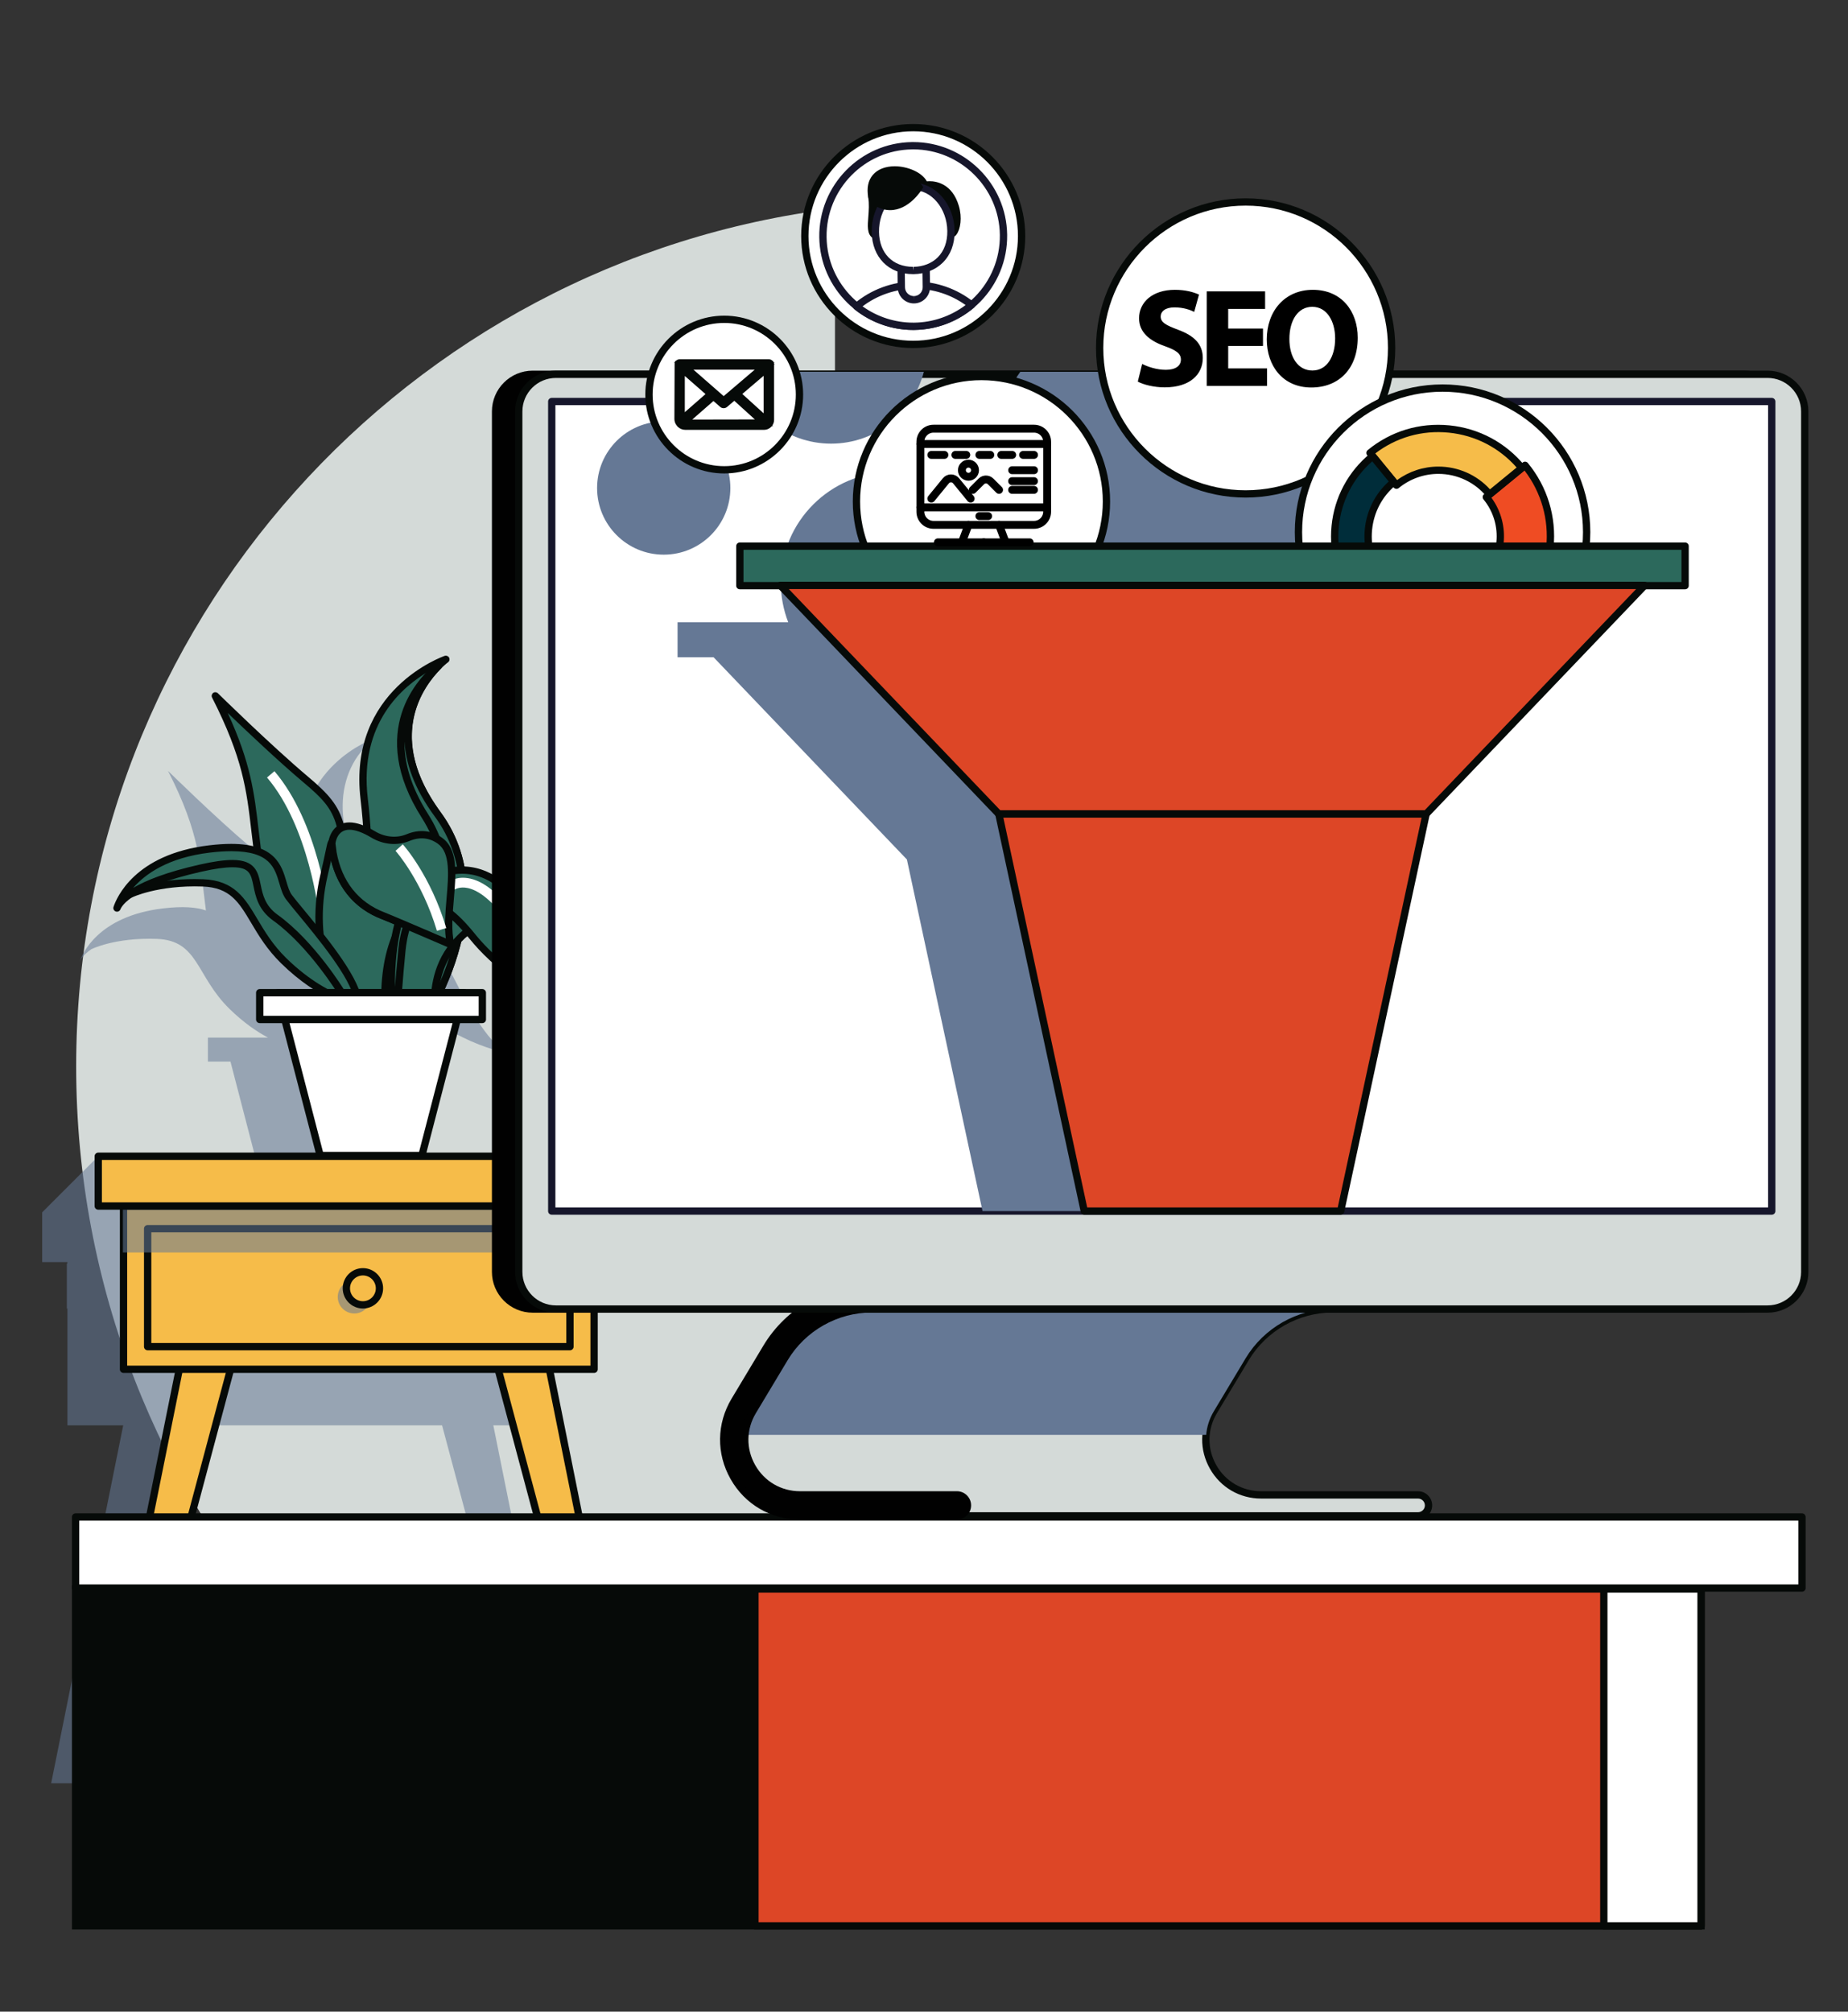 <?xml version="1.0" encoding="utf-8"?>
<!-- Generator: Adobe Illustrator 16.0.0, SVG Export Plug-In . SVG Version: 6.00 Build 0)  -->
<!DOCTYPE svg PUBLIC "-//W3C//DTD SVG 1.1//EN" "http://www.w3.org/Graphics/SVG/1.1/DTD/svg11.dtd">
<svg version="1.1" id="Calque_1" xmlns="http://www.w3.org/2000/svg" xmlns:xlink="http://www.w3.org/1999/xlink" x="0px" y="0px"
	 width="395px" height="430px" viewBox="0 0 395 430" enable-background="new 0 0 395 430" xml:space="preserve">
<rect x="0" y="0" width="395" height="430" fill="#333333" stroke="none"/>
<g>
	<path fill="#D4DAD8" d="M16.28,227.956c0,94.415,70.798,172.237,162.193,183.405V44.552C87.078,55.725,16.28,133.549,16.28,227.956
		z"/>
	<g>
		<polygon opacity="0.55" fill="#657895" enable-background="new    " points="114.995,304.677 114.995,270.188 115.116,270.087 
			114.995,270.087 114.995,269.782 120.399,269.782 120.399,259.146 20.998,247.158 9.012,259.146 9.012,269.782 14.413,269.782 
			14.413,270.087 14.286,270.087 14.286,279.713 14.413,279.713 14.413,304.677 26.334,304.677 10.934,381.184 16.861,381.184 
			37.292,304.677 94.492,304.677 114.923,381.184 120.849,381.184 105.446,304.677 		"/>
		<g opacity="0.55">
			<path fill="#657895" d="M84.405,209.953c0.254,0.294,0.509,0.597,0.77,0.92c9.797,12.117,23.66,14.297,23.66,14.297
				s-4.158-0.63-11.181-14.849c-4.601-9.3-9.822-12.12-14.469-12.083c-0.64-3.652-1.942-7.372-4.572-10.704
				c-6.977-8.844-7.852-22.631,1.573-29.765c0,0-18.157,6.054-15.687,26.825c0.241,2.023,0.424,4.085,0.555,6.161
				c-2.464-1.227-4.037-1.129-5.039-0.562c-0.914-3.971-2.917-6.125-6.699-9.313c-7.222-6.086-17.4-16.095-17.4-16.095
				c6.935,13.621,6.794,19.809,8.096,29.83v0.003c-1.994-0.701-4.898-0.953-9.203-0.437c-14.013,1.674-17.309,9.927-17.772,11.343
				c0.157-0.412,0.708-1.397,2.497-2.637l-0.003,0.006c0,0,5.016-2.528,13.987-2.199c8.964,0.327,8.315,7.884,15.523,14.947
				c3.097,3.034,5.968,4.946,8.24,6.147h-9.353H44.44v5.136h4.823l6.784,26.12h19.538l6.781-26.12h4.82v-5.136H83.7h-4.765
				c1.384-2.931,2.742-6.415,3.632-10.182C83.214,210.922,83.831,210.38,84.405,209.953z"/>
		</g>
		<g>
			<g>
				<path fill="#2C695C" d="M95.304,140.937c0,0-20.213,6.735-17.462,29.863c2.751,23.127-1.21,51.304-1.21,51.304h11.523
					c0,0,20.523-27.458,5.4-48.034C78.433,153.495,95.304,140.937,95.304,140.937z"/>
				<path fill="#060A08" d="M95.771,141.563c0.307-0.231,0.401-0.652,0.222-0.992c-0.18-0.339-0.584-0.493-0.937-0.379
					c-0.209,0.072-20.781,7.212-17.987,30.698c2.705,22.755-1.172,50.823-1.208,51.103c-0.033,0.226,0.033,0.45,0.183,0.623
					c0.147,0.17,0.362,0.269,0.587,0.269h11.523c0.245,0,0.479-0.117,0.626-0.313c0.206-0.281,20.693-28.167,5.401-48.966
					C79.715,153.922,95.108,142.056,95.771,141.563z M87.753,221.325H77.522c0.637-4.989,3.554-29.95,1.094-50.621
					c-1.919-16.14,7.482-24.017,13.066-27.216c-4.165,5.104-9.757,16.079,1.243,31.041
					C106.677,193.235,89.923,218.245,87.753,221.325z"/>
			</g>
			<g>
				<g>
					<path fill="#2C695C" d="M93.702,142.376c-3.678,3.012-14.375,13.964-2.846,32.088c13.7,21.535-8.634,47.565-8.634,47.565
						l-5.531-0.364c-0.036,0.276-0.059,0.438-0.059,0.438h11.523c0,0,20.523-27.458,5.4-48.034
						C81.419,157.554,89.883,146.214,93.702,142.376z"/>
					<path fill="#060A08" d="M94.253,142.927c0.293-0.293,0.307-0.767,0.026-1.077c-0.278-0.307-0.751-0.343-1.071-0.078
						c-3.713,3.042-14.9,14.417-3.012,33.109c12.457,19.58-5.949,43.415-8.321,46.346l-5.133-0.343
						c-0.467-0.01-0.773,0.271-0.826,0.677l-0.055,0.438c-0.033,0.223,0.036,0.45,0.183,0.619c0.147,0.17,0.362,0.27,0.587,0.27
						h11.523c0.245,0,0.479-0.117,0.626-0.313c0.206-0.281,20.693-28.166,5.401-48.966
						C82.505,157.717,90.344,146.856,94.253,142.927z M87.753,221.325h-3.968c4.177-5.453,19.887-28.172,7.731-47.278
						c-3.828-6.018-5.133-11.22-5.048-15.572c0.235,4.607,2,9.992,6.458,16.055C106.677,193.235,89.923,218.245,87.753,221.325z"/>
				</g>
			</g>
			<g>
				<path fill="#2C695C" d="M73.186,196.528c1.08-20.523,0.244-23.088-7.796-29.863c-8.038-6.778-19.364-17.919-19.364-17.919
					c7.717,15.162,7.561,22.054,9.013,33.208c1.125,8.651,14.225,25.924,20.043,33.237
					C73.792,212.228,72.646,206.719,73.186,196.528z"/>
				<path fill="#060A08" d="M73.962,196.57c1.086-20.572,0.332-23.421-8.067-30.502c-7.923-6.68-19.208-17.769-19.322-17.879
					c-0.271-0.265-0.698-0.297-1.008-0.072c-0.31,0.229-0.411,0.643-0.235,0.986c6.582,12.929,7.385,19.809,8.396,28.508
					c0.167,1.423,0.336,2.892,0.539,4.445c1.155,8.882,14.515,26.471,20.207,33.622c0.153,0.192,0.378,0.297,0.61,0.297
					c0.137,0,0.277-0.039,0.401-0.113c0.336-0.199,0.47-0.62,0.313-0.979C74.661,212.26,73.417,206.96,73.962,196.57z
					 M55.815,181.853c-0.203-1.547-0.372-3.005-0.539-4.422c-0.92-7.914-1.671-14.345-6.605-25.03
					c3.962,3.812,10.851,10.335,16.219,14.858c7.692,6.487,8.606,8.534,7.516,29.229c-0.323,6.106-0.082,11.105,0.715,14.933
					C66.819,203.241,56.774,189.228,55.815,181.853z"/>
			</g>
			<g>
				<path fill="#FFFFFF" d="M57.074,166.195c9,10.554,11.072,29.102,11.092,29.292l2.069-0.222
					c-0.085-0.783-2.154-19.371-11.575-30.42L57.074,166.195z"/>
			</g>
			
				<linearGradient id="SVGID_1_" gradientUnits="userSpaceOnUse" x1="354.742" y1="-188.851" x2="357.502" y2="-188.851" gradientTransform="matrix(1 0 0 -1 -279.66 28.04)">
				<stop  offset="8.000000e-008" style="stop-color:#0D9CAF"/>
				<stop  offset="1" style="stop-color:#60C8D2"/>
			</linearGradient>
			<path fill="url(#SVGID_1_)" d="M77.842,218.591c0,0-1.077-1.286-2.76-3.4C76.39,218.199,77.842,218.591,77.842,218.591z"/>
			<g>
				<path fill="#2C695C" d="M69.276,186.982c-4.011,17.051,4.517,28.508,4.517,28.508h8.413c-0.026-5.877,0.398-11.512,3.185-17.21
					c0.15-0.303,0.326-0.581,0.516-0.849c-1.188-0.551-2.506-1.11-3.975-1.67C66.394,189.841,73.29,169.932,69.276,186.982z"/>
				<path fill="#060A08" d="M86.232,196.72c-1.234-0.571-2.588-1.139-4.024-1.688c-8.918-3.397-10.071-11.502-10.449-14.162
					c-0.108-0.761-0.203-1.419-0.937-1.419c-0.705,0-0.777,0.342-1.178,2.251c-0.225,1.07-0.571,2.728-1.129,5.1
					c-4.05,17.208,4.294,28.675,4.653,29.151c0.147,0.199,0.378,0.313,0.624,0.313h8.413c0.209,0,0.408-0.078,0.555-0.229
					c0.147-0.146,0.229-0.346,0.229-0.555c-0.032-6.253,0.483-11.51,3.107-16.865c0.127-0.262,0.28-0.503,0.443-0.738
					c0.138-0.189,0.18-0.427,0.121-0.653C86.598,197.008,86.441,196.818,86.232,196.72z M84.692,197.935
					c-2.643,5.397-3.25,10.645-3.267,16.773h-7.222c-1.28-1.936-7.682-12.603-4.167-27.549c0.3-1.276,0.539-2.347,0.731-3.231
					c1.569,6.188,5.224,10.407,10.883,12.564c1.097,0.418,2.141,0.848,3.12,1.283C84.744,197.83,84.718,197.882,84.692,197.935z"/>
			</g>
			<g>
				<path fill="#2C695C" d="M91.088,191.271c-8.544,4.288-6.073,22.667-6.073,22.667l8.024,2.858c0,0-1.442-8.374,4.014-14.907
					c5.45-6.533,9.052-4.03,9.052-4.03S99.625,186.982,91.088,191.271z"/>
				<path fill="#060A08" d="M95.118,189.489c-1.479,0-2.95,0.365-4.382,1.083c-8.935,4.487-6.599,22.696-6.495,23.47
					c0.04,0.287,0.239,0.532,0.513,0.63l8.024,2.857c0.085,0.029,0.174,0.047,0.262,0.047c0.182,0,0.359-0.063,0.502-0.184
					c0.212-0.18,0.313-0.457,0.268-0.728c-0.013-0.085-1.306-8.109,3.844-14.278c4.853-5.815,7.979-3.906,8.005-3.886
					c0.3,0.209,0.708,0.18,0.979-0.072c0.268-0.248,0.326-0.653,0.137-0.969C106.582,197.135,101.948,189.489,95.118,189.489z
					 M104.213,196.609c-1.72,0-4.464,0.829-7.76,4.777c-4.396,5.268-4.51,11.582-4.324,14.255l-6.393-2.278
					c-0.3-2.846-1.514-17.772,5.698-21.395c1.213-0.61,2.454-0.92,3.684-0.92c4.115,0,7.463,3.433,9.141,5.561H104.213z"/>
			</g>
			<g>
				<path fill="#2C695C" d="M50.14,182.59c-14.336,0-22.354,8.576-22.354,8.576s5.58-2.813,15.563-2.448
					c9.986,0.366,9.262,8.779,17.286,16.643c8.024,7.857,14.711,8.984,14.711,8.984s-10.629-15.256-18.415-25.627
					C55.561,186.891,56.895,182.59,50.14,182.59z"/>
				<path fill="#060A08" d="M57.554,188.249c-0.274-0.362-0.431-0.959-0.594-1.586c-0.532-2.049-1.266-4.85-6.82-4.85
					c-14.509,0-22.588,8.459-22.924,8.818c-0.258,0.281-0.284,0.698-0.056,1.002c0.225,0.304,0.633,0.401,0.972,0.231
					c0.056-0.026,5.548-2.699,15.188-2.366c5.874,0.212,7.75,3.377,10.352,7.753c1.583,2.666,3.38,5.688,6.416,8.664
					c8.109,7.943,14.848,9.15,15.129,9.196c0.045,0.01,0.088,0.013,0.13,0.013c0.265,0,0.516-0.133,0.659-0.361
					c0.17-0.265,0.16-0.607-0.02-0.865C75.88,213.748,65.262,198.515,57.554,188.249z M61.18,204.8
					c-2.891-2.833-4.631-5.763-6.167-8.347c-2.637-4.438-4.912-8.269-11.634-8.514c-0.617-0.023-1.221-0.036-1.801-0.036
					c-4.25,0-7.604,0.555-9.977,1.149c3.535-2.438,9.862-5.678,18.539-5.678c4.35,0,4.817,1.789,5.31,3.681
					c0.195,0.75,0.398,1.521,0.858,2.134c6.109,8.139,14.062,19.417,17.119,23.777C70.904,212.042,66.309,209.825,61.18,204.8z"/>
			</g>
			<path fill="#FAF9FC" d="M25.006,194.097c-0.059,0.153-0.072,0.238-0.072,0.238S24.957,194.247,25.006,194.097z"/>
			<g>
				<path fill="#2C695C" d="M61.767,191.779c-2.675-3.57,0.102-12.355-16.979-10.312c-15.596,1.867-19.263,11.05-19.782,12.629
					c0.395-1.018,2.891-5.169,17.935-8.544c17.282-3.879,8.126,5.003,15.944,10.619c7.819,5.613,14.196,16.131,14.196,16.131
					s4.425,7.353,3.394,1.224C75.45,207.404,64.439,195.356,61.767,191.779z"/>
				<path fill="#060A08" d="M64.955,194.485c-1.103-1.335-2.013-2.435-2.565-3.172c-0.535-0.718-0.848-1.772-1.175-2.888
					c-0.999-3.394-2.366-8.041-11.79-8.041c-1.419,0-3.009,0.104-4.729,0.31c-15.957,1.909-19.821,11.298-20.431,13.161
					c-0.134,0.401,0.082,0.835,0.479,0.979c0.395,0.14,0.838-0.059,0.992-0.457c0.294-0.76,2.516-4.729,17.374-8.063
					c2.793-0.626,4.944-0.93,6.569-0.93c3.678,0,3.971,1.436,4.507,4.047c0.463,2.261,1.041,5.077,4.242,7.375
					c7.597,5.456,13.925,15.797,13.987,15.899c1.612,2.683,2.895,4.04,3.805,4.04l0,0c0.326,0,0.617-0.138,0.829-0.386
					c0.411-0.482,0.47-1.345,0.195-2.959C76.396,208.341,69.233,199.67,64.955,194.485z M73.75,211.897
					c-0.265-0.434-6.553-10.716-14.407-16.358c-2.709-1.945-3.195-4.324-3.626-6.422c-0.535-2.604-1.086-5.296-6.037-5.296
					c-1.743,0-4.004,0.316-6.912,0.969c-7.172,1.612-11.588,3.4-14.303,5c2.601-2.996,7.477-6.475,16.417-7.545
					c1.658-0.195,3.182-0.3,4.543-0.3c8.256,0,9.291,3.518,10.292,6.918c0.369,1.256,0.715,2.44,1.426,3.387
					c0.558,0.751,1.485,1.87,2.607,3.231c4.18,5.062,11.177,13.533,11.954,18.176c0.085,0.51,0.124,0.875,0.137,1.143
					C75.287,214.211,74.455,213.069,73.75,211.897z"/>
			</g>
			<g>
				<path fill="#2C695C" d="M114.747,199.438c-7.815-15.824-17.272-14.796-23.561-11.333c-8.918,4.915-7.453,25.421-7.453,25.421
					l1.283,0.411c0,0,0.206-3.981,0.891-10.821c0.679-6.843,4.047-16.555,14.953-3.064c10.906,13.487,26.338,15.916,26.338,15.916
					S122.566,215.263,114.747,199.438z"/>
				<path fill="#060A08" d="M127.336,215.197c-0.042-0.007-4.493-1.136-11.888-16.105c-4.553-9.218-10.178-13.892-16.711-13.892
					c-2.585,0-5.254,0.75-7.927,2.219c-9.252,5.097-7.917,25.304-7.854,26.165c0.019,0.316,0.235,0.588,0.538,0.686l1.283,0.411
					c0.235,0.071,0.486,0.035,0.682-0.104c0.199-0.138,0.323-0.359,0.336-0.601c0.003-0.039,0.212-4.046,0.888-10.786
					c0.212-2.14,1.201-9.124,4.993-9.124c1.524,0,4.249,1.123,8.576,6.475c10.952,13.546,26.178,16.091,26.825,16.195
					c0.039,0.008,0.079,0.011,0.121,0.011c0.365,0,0.682-0.265,0.754-0.64C128.028,215.693,127.751,215.289,127.336,215.197z
					 M101.465,199.559c-3.838-4.745-7.039-7.055-9.79-7.055c-4.964,0-6.233,7.369-6.546,10.534
					c-0.339,3.371-0.561,6.063-0.698,7.924c-0.052-5.529,0.551-18.549,7.134-22.171c2.44-1.345,4.856-2.026,7.173-2.026
					c5.894,0,11.043,4.382,15.311,13.02c3.917,7.92,7.062,12.143,9.288,14.395C118.102,212.534,108.716,208.526,101.465,199.559z"/>
			</g>
			<g>
				<path fill="#FFFFFF" d="M114.146,202.477c-1.27-2.467-2.708-5.268-5.652-8.834c-3.084-3.736-6.103-5.753-8.971-5.991
					c-2.398-0.202-3.743,0.914-3.89,1.041l1.361,1.573c0.009-0.006,0.839-0.666,2.353-0.538c1.576,0.133,4.161,1.148,7.542,5.241
					c2.803,3.394,4.184,6.086,5.404,8.462c1.802,3.505,3.354,6.536,8.603,9.875l1.119-1.756
					C117.244,208.514,115.944,205.981,114.146,202.477z"/>
			</g>
			<g>
				<path fill="#2C695C" d="M94.071,179.738c-2.455-1.789-4.948-1.481-6.873-0.685c-2.434,1.005-5.175,0.672-7.42-0.675
					c-8.224-4.938-8.85,1.85-8.85,1.85l0.222,1.837c0.009,0.013,0.009,0.036,0.009,0.062c0.594,3.407,2.519,10.489,10.766,13.635
					c1.468,0.564,14.407,6.128,14.407,6.128C94.58,194.844,99.109,183.412,94.071,179.738z"/>
				<path fill="#060A08" d="M94.53,179.104c-2.254-1.638-4.904-1.902-7.632-0.776c-2.102,0.875-4.634,0.633-6.719-0.62
					c-2.111-1.266-3.958-1.913-5.492-1.913c-3.27,0-4.399,2.852-4.536,4.527l0.222,1.837c0.006,0.032,0.009,0.068,0.02,0.101
					c1.214,6.961,5.104,11.882,11.251,14.231c1.439,0.551,14.251,6.057,14.378,6.116c0.098,0.042,0.206,0.062,0.31,0.062
					c0.179,0,0.362-0.062,0.506-0.186c0.225-0.189,0.323-0.497,0.251-0.783c-0.669-2.683-0.372-6.148-0.082-9.497
					C97.474,186.737,97.915,181.575,94.53,179.104z M95.448,192.07c-0.248,2.911-0.506,5.903-0.153,8.524
					c-3.365-1.446-11.892-5.101-13.089-5.558c-5.61-2.144-9.164-6.654-10.266-12.91c0-0.059-0.006-0.124-0.02-0.186l-0.215-1.641
					c0.009-0.121,0.3-2.94,2.982-2.94c1.243,0,2.823,0.568,4.689,1.687c2.509,1.508,5.557,1.785,8.119,0.724
					c2.213-0.92,4.298-0.724,6.119,0.598C96.287,182.316,95.878,187.054,95.448,192.07z"/>
			</g>
			<g>
				<polygon fill="#FFFFFF" points="68.431,246.995 90.181,246.995 99.213,212.201 59.395,212.201 				"/>
				<path fill="#060A08" d="M99.213,211.418H59.395c-0.241,0-0.47,0.111-0.617,0.304c-0.147,0.193-0.199,0.44-0.141,0.676
					l9.04,34.793c0.088,0.347,0.398,0.586,0.754,0.586h21.75c0.355,0,0.665-0.239,0.756-0.586l9.033-34.793
					c0.062-0.235,0.01-0.483-0.137-0.676C99.683,211.529,99.458,211.418,99.213,211.418z M89.577,246.219H69.034l-8.631-33.237
					h37.805L89.577,246.219z"/>
			</g>
			<g>
				<rect x="55.511" y="212.201" fill="#FFFFFF" width="47.585" height="5.718"/>
				<path fill="#060A08" d="M103.097,211.418H55.511c-0.431,0-0.78,0.353-0.78,0.783v5.718c0,0.431,0.35,0.779,0.78,0.779h47.585
					c0.431,0,0.783-0.349,0.783-0.779v-5.718C103.88,211.771,103.527,211.418,103.097,211.418z M102.317,217.137H56.294v-4.155
					h46.022L102.317,217.137L102.317,217.137z"/>
			</g>
			<g>
				<path fill="#FFFFFF" d="M84.545,181.872c0.055,0.059,5.646,6.344,8.843,17.1l1.998-0.594
					c-3.332-11.207-9.056-17.635-9.297-17.903L84.545,181.872z"/>
			</g>
		</g>
		<g>
			<polygon fill="#F6BC49" points="20.577,380.837 25.737,380.837 49.478,291.943 38.47,291.943 			"/>
			<path fill="#060A08" d="M49.478,291.164H38.47c-0.372,0-0.691,0.261-0.763,0.623l-17.893,88.896
				c-0.049,0.23,0.01,0.465,0.16,0.648s0.373,0.286,0.604,0.286h5.16c0.352,0,0.662-0.241,0.753-0.58l23.741-88.894
				c0.062-0.234,0.013-0.485-0.134-0.679C49.951,291.277,49.719,291.164,49.478,291.164z M25.136,380.057H21.53l17.58-87.332h9.353
				L25.136,380.057z"/>
		</g>
		<g>
			<polygon fill="#F6BC49" points="106.279,291.943 130.019,380.837 135.175,380.837 117.282,291.943 			"/>
			<path fill="#060A08" d="M117.282,291.164h-11.003c-0.245,0-0.474,0.113-0.62,0.304c-0.147,0.192-0.199,0.443-0.134,0.679
				l23.737,88.894c0.091,0.339,0.401,0.58,0.757,0.58h5.156c0.236,0,0.458-0.104,0.607-0.286c0.147-0.184,0.206-0.418,0.16-0.648
				l-17.893-88.896C117.974,291.425,117.654,291.164,117.282,291.164z M130.617,380.057l-23.323-87.332h9.352l17.576,87.332H130.617
				z"/>
		</g>
		<g>
			<rect x="26.402" y="257.797" fill="#F6BC49" width="100.582" height="34.896"/>
			<path fill="#060A08" d="M126.984,257.018H26.402c-0.431,0-0.783,0.349-0.783,0.779v34.896c0,0.432,0.353,0.781,0.783,0.781
				h100.582c0.431,0,0.78-0.351,0.78-0.781v-34.896C127.765,257.365,127.415,257.018,126.984,257.018z M126.201,291.911H27.182
				v-33.332h99.019V291.911z"/>
		</g>
		<g>
			<rect x="31.558" y="262.636" fill="#F6BC49" width="90.267" height="25.22"/>
			<path fill="#060A08" d="M121.825,261.855H31.558c-0.43,0-0.78,0.351-0.78,0.779v25.221c0,0.431,0.35,0.778,0.78,0.778h90.267
				c0.431,0,0.781-0.349,0.781-0.778v-25.221C122.605,262.206,122.256,261.855,121.825,261.855z M121.045,287.075H32.341v-23.659
				h88.704V287.075z"/>
		</g>
		<polygon opacity="0.55" fill="#657895" enable-background="new    " points="26.272,267.73 115.814,267.73 127.105,258.098 
			26.272,258.098 		"/>
		<g>
			<rect x="20.998" y="247.158" fill="#F6BC49" width="111.387" height="10.639"/>
			<path fill="#060A08" d="M132.385,246.378H20.998c-0.431,0-0.779,0.351-0.779,0.78v10.639c0,0.432,0.349,0.782,0.779,0.782
				h111.387c0.431,0,0.78-0.353,0.78-0.782v-10.639C133.165,246.729,132.816,246.378,132.385,246.378z M131.605,257.018H21.778
				v-9.076h109.827V257.018L131.605,257.018z"/>
		</g>
		<circle opacity="0.55" fill="#657895" enable-background="new    " cx="75.728" cy="277.228" r="3.536"/>
		<g>
			<path fill="#F6BC49" d="M77.571,271.848c-1.952,0-3.538,1.588-3.538,3.538c0,1.951,1.586,3.538,3.538,3.538
				c1.952,0,3.538-1.587,3.538-3.538C81.109,273.436,79.523,271.848,77.571,271.848z"/>
			<path fill="#060A08" d="M77.571,271.068c-2.382,0-4.317,1.936-4.317,4.316s1.935,4.317,4.317,4.317
				c2.382,0,4.317-1.937,4.317-4.317S79.953,271.068,77.571,271.068z M77.571,278.141c-1.521,0-2.758-1.233-2.758-2.754
				c0-1.521,1.237-2.755,2.758-2.755s2.757,1.233,2.757,2.755C80.328,276.907,79.092,278.141,77.571,278.141z"/>
		</g>
	</g>
	<g>
		<g>
			<g>
				<rect x="16.159" y="324.264" fill="#FFFFFF" width="369.003" height="15.197"/>
				<path fill="#060A08" d="M385.162,323.482H16.159c-0.431,0-0.78,0.351-0.78,0.781v15.196c0,0.431,0.349,0.78,0.78,0.78h369.003
					c0.431,0,0.779-0.35,0.779-0.78v-15.196C385.941,323.833,385.593,323.482,385.162,323.482z M384.382,338.682H16.938v-13.634
					h367.443L384.382,338.682L384.382,338.682z"/>
			</g>
			<g>
				<rect x="16.159" y="339.645" fill="#060A08" width="347.436" height="72.015"/>
				<path fill="#060A08" d="M15.379,412.438h348.996v-73.574H15.379V412.438z M16.938,340.423H362.81v70.456H16.938V340.423z"/>
			</g>
			<g>
				<rect x="161.37" y="339.645" fill="#DD4626" width="202.225" height="72.015"/>
				<path fill="#060A08" d="M363.595,338.863H161.37c-0.435,0-0.78,0.35-0.78,0.781v72.014c0,0.431,0.346,0.779,0.78,0.779h202.225
					c0.432,0,0.78-0.35,0.78-0.779v-72.014C364.375,339.213,364.025,338.863,363.595,338.863z M362.811,410.879H162.15v-70.456
					h200.66L362.811,410.879L362.811,410.879z"/>
			</g>
			<g>
				<rect x="342.808" y="339.645" fill="#FFFFFF" width="20.787" height="72.015"/>
				<path fill="#060A08" d="M363.595,338.863h-20.787c-0.431,0-0.783,0.35-0.783,0.781v72.014c0,0.431,0.354,0.779,0.783,0.779
					h20.787c0.432,0,0.78-0.35,0.78-0.779v-72.014C364.375,339.213,364.025,338.863,363.595,338.863z M362.811,410.879h-19.224
					v-70.456h19.224V410.879z"/>
			</g>
		</g>
	</g>
	<g>
		<g>
			<g>
				<path fill="#D4DAD8" d="M303.099,319.538h-33.547c-4.304,0-8.139-2.233-10.26-5.981c-2.121-3.746-2.065-8.188,0.149-11.875
					l6.809-11.35c3.909-6.514,11.053-10.561,18.646-10.561h4.924c1.24,0,2.244-1.006,2.244-2.242c0-1.239-1.004-2.245-2.244-2.245
					H187.532c-9.159,0-17.778,4.879-22.491,12.737l-6.811,11.35c-3.058,5.097-3.136,11.227-0.206,16.396
					c2.923,5.174,8.224,8.26,14.163,8.26h130.911c1.24,0,2.243-1.004,2.243-2.244C305.342,320.544,304.339,319.538,303.099,319.538z
					"/>
				<path fill="#060A08" d="M303.099,318.759h-33.547c-4.02,0-7.601-2.089-9.581-5.587c-1.978-3.495-1.929-7.643,0.137-11.092
					l6.814-11.352c3.766-6.278,10.651-10.174,17.975-10.174h4.924c1.669,0,3.025-1.357,3.025-3.025s-1.356-3.024-3.025-3.024
					H187.532c-9.431,0-18.307,5.024-23.16,13.112l-6.811,11.349c-3.204,5.347-3.289,11.771-0.215,17.187
					c3.064,5.423,8.612,8.656,14.842,8.656h130.911c1.664,0,3.021-1.356,3.021-3.024S304.763,318.759,303.099,318.759z
					 M303.099,323.246H172.188c-5.658,0-10.698-2.938-13.483-7.862c-2.791-4.921-2.716-10.759,0.194-15.614l6.812-11.35
					c4.572-7.62,12.932-12.355,21.821-12.355H289.82c0.807,0,1.465,0.66,1.465,1.465c0,0.808-0.658,1.466-1.465,1.466h-4.924
					c-7.869,0-15.267,4.19-19.313,10.933l-6.813,11.352c-2.359,3.938-2.418,8.673-0.156,12.664c2.262,3.99,6.351,6.381,10.938,6.381
					h33.547c0.807,0,1.463,0.652,1.463,1.461C304.563,322.59,303.904,323.246,303.099,323.246z"/>
			</g>
		</g>
		<g>
			<path fill="#657895" d="M289.82,275.284H187.532c-9.159,0-17.778,4.879-22.494,12.737l-6.807,11.35
				c-1.38,2.297-2.118,4.811-2.284,7.342h101.864c0.157-1.736,0.684-3.451,1.633-5.031l6.808-11.35
				c3.909-6.514,11.054-10.561,18.646-10.561h4.924c1.242,0,2.246-1.006,2.246-2.246C292.064,276.29,291.063,275.284,289.82,275.284
				z"/>
		</g>
		<g>
			<g>
				<path fill="#010101" d="M204.547,319.538H171c-4.304,0-8.14-2.233-10.26-5.981c-2.122-3.746-2.066-8.188,0.15-11.875
					l6.807-11.35c3.91-6.514,11.053-10.561,18.647-10.561h4.924c1.241,0,2.245-1.006,2.245-2.242c0-1.239-1.004-2.245-2.245-2.245
					h-4.924c-9.163,0-17.778,4.879-22.494,12.737l-6.811,11.35c-3.054,5.097-3.132,11.227-0.202,16.396
					c2.923,5.174,8.22,8.26,14.163,8.26h33.546c1.24,0,2.242-1.004,2.242-2.244C206.789,320.544,205.787,319.538,204.547,319.538z"
					/>
				<path fill="#010101" d="M204.547,318.759H171c-4.021,0-7.6-2.089-9.581-5.587c-1.981-3.495-1.929-7.643,0.139-11.092
					l6.812-11.352c3.766-6.278,10.651-10.174,17.974-10.174h4.924c1.668,0,3.025-1.357,3.025-3.025s-1.357-3.024-3.025-3.024h-4.924
					c-9.435,0-18.307,5.024-23.164,13.112l-6.807,11.349c-3.205,5.347-3.287,11.769-0.215,17.187
					c3.064,5.423,8.615,8.656,14.842,8.656h33.546c1.665,0,3.022-1.356,3.022-3.024S206.212,318.759,204.547,318.759z
					 M204.547,323.246H171c-5.66,0-10.701-2.938-13.484-7.862c-2.79-4.924-2.719-10.759,0.192-15.614l6.811-11.35
					c4.574-7.62,12.936-12.355,21.825-12.355h4.924c0.806,0,1.466,0.66,1.466,1.465c0,0.808-0.66,1.466-1.466,1.466h-4.924
					c-7.864,0-15.266,4.19-19.313,10.933l-6.81,11.352c-2.363,3.936-2.421,8.671-0.159,12.664c2.261,3.99,6.35,6.381,10.938,6.381
					h33.546c0.808,0,1.462,0.652,1.462,1.461C206.009,322.59,205.354,323.246,204.547,323.246z"/>
			</g>
		</g>
		<g>
			<path fill="#010101" d="M372.862,80.008H113.866c-4.386,0-7.94,3.554-7.94,7.939v183.927c0,4.388,3.554,7.942,7.94,7.942h258.996
				c4.386,0,7.941-3.557,7.941-7.942V87.947C380.805,83.562,377.248,80.008,372.862,80.008z"/>
			<path fill="#010101" d="M372.862,79.228H113.866c-4.811,0-8.72,3.91-8.72,8.72v183.927c0,4.811,3.909,8.721,8.72,8.721h258.996
				c4.81,0,8.723-3.91,8.723-8.721V87.947C381.585,83.137,377.672,79.228,372.862,79.228z M380.022,271.874
				c0,3.948-3.212,7.16-7.16,7.16H113.866c-3.949,0-7.16-3.212-7.16-7.16V87.947c0-3.948,3.211-7.16,7.16-7.16h258.996
				c3.948,0,7.16,3.211,7.16,7.16V271.874z"/>
		</g>
		<g>
			<path fill="#D4DAD8" d="M377.816,80.008H118.819c-4.389,0-7.943,3.554-7.943,7.939v183.927c0,4.388,3.554,7.942,7.943,7.942
				h258.998c4.385,0,7.938-3.557,7.938-7.942V87.947C385.756,83.562,382.201,80.008,377.816,80.008z"/>
			<path fill="#060A08" d="M377.816,79.228H118.819c-4.81,0-8.723,3.91-8.723,8.72v183.927c0,4.811,3.913,8.721,8.723,8.721h258.998
				c4.81,0,8.72-3.91,8.72-8.721V87.947C386.536,83.137,382.626,79.228,377.816,79.228z M384.976,271.874
				c0,3.948-3.211,7.16-7.158,7.16H118.819c-3.949,0-7.16-3.212-7.16-7.16V87.947c0-3.948,3.211-7.16,7.16-7.16h258.998
				c3.947,0,7.158,3.211,7.158,7.16L384.976,271.874L384.976,271.874z"/>
		</g>
		<g>
			<rect x="117.932" y="85.826" fill="#FFFFFF" width="260.769" height="173.054"/>
			<path fill="#16162B" d="M378.7,85.05H117.932c-0.43,0-0.78,0.346-0.78,0.776V258.88c0,0.433,0.35,0.777,0.78,0.777H378.7
				c0.431,0,0.78-0.347,0.78-0.777V85.826C379.48,85.396,379.131,85.05,378.7,85.05z M377.92,258.098H118.712V86.609H377.92V258.098
				z"/>
		</g>
		<g>
			<path fill="#657895" d="M177.638,94.83c9.548,0,17.549-6.531,19.834-15.361H157.8C160.09,88.299,168.089,94.83,177.638,94.83z"/>
			<circle fill="#657895" cx="141.868" cy="104.321" r="14.242"/>
			<path fill="#657895" d="M305.1,130.371c0-15.063-12.209-27.275-27.271-27.275c-4.164,0-8.095,0.959-11.621,2.627
				c1.265-3.163,1.974-6.605,1.974-10.221c0-5.984-1.922-11.51-5.154-16.032h-44.942c-3.237,4.522-5.159,10.048-5.159,16.032
				c0,15.263,12.368,27.631,27.631,27.631c4.27,0,8.295-0.999,11.904-2.725c-1.214,3.091-1.902,6.438-1.902,9.963
				c0,0.891,0.049,1.772,0.131,2.643h-38.053c1.004-2.624,1.578-5.462,1.578-8.446c0-13.066-10.593-23.659-23.659-23.659
				c-13.067,0-23.659,10.593-23.659,23.659c0,2.983,0.575,5.822,1.58,8.446h-23.652v7.479h7.702l41.317,43.226l16.169,75.161h48.537
				l16.167-75.161l41.317-43.226h7.701v-7.479h-18.769C305.051,132.143,305.1,131.261,305.1,130.371z"/>
		</g>
		<g>
			<g>
				<path fill="#FFFFFF" d="M266.246,43.174c-17.232,0-31.203,13.97-31.203,31.204c0,17.23,13.971,31.204,31.203,31.204
					c17.23,0,31.201-13.974,31.201-31.204C297.447,57.145,283.477,43.174,266.246,43.174z"/>
				<path fill="#060A08" d="M266.246,42.392c-17.639,0-31.982,14.352-31.982,31.987c0,17.635,14.346,31.98,31.982,31.98
					c17.636,0,31.984-14.346,31.984-31.98C298.23,56.743,283.882,42.392,266.246,42.392z M266.246,104.799
					c-16.777,0-30.423-13.647-30.423-30.42c0-16.777,13.646-30.424,30.423-30.424c16.773,0,30.421,13.647,30.421,30.424
					C296.667,91.152,283.02,104.799,266.246,104.799z"/>
			</g>
			<g>
				<circle fill="#FFFFFF" cx="308.34" cy="113.753" r="30.799"/>
				<path fill="#060A08" d="M308.34,82.171c-17.413,0-31.583,14.169-31.583,31.583c0,17.41,14.17,31.576,31.583,31.576
					s31.579-14.167,31.579-31.576C339.919,96.34,325.753,82.171,308.34,82.171z M308.34,143.77c-16.555,0-30.02-13.464-30.02-30.016
					c0-16.554,13.465-30.022,30.02-30.022c16.552,0,30.017,13.468,30.017,30.022C338.355,130.305,324.892,143.77,308.34,143.77z"/>
			</g>
			<g>
				<circle fill="#FFFFFF" cx="209.781" cy="107.202" r="26.719"/>
				<path fill="#060A08" d="M209.781,79.705c-15.162,0-27.5,12.334-27.5,27.496c0,15.165,12.338,27.503,27.5,27.503
					c15.164,0,27.5-12.338,27.5-27.503C237.281,92.039,224.945,79.705,209.781,79.705z M209.781,133.141
					c-14.303,0-25.939-11.634-25.939-25.94c0-14.3,11.637-25.937,25.939-25.937c14.3,0,25.937,11.637,25.937,25.937
					C235.718,121.507,224.081,133.141,209.781,133.141z"/>
			</g>
			<g>
				<path fill="#FFFFFF" d="M195.194,27.282c-12.795,0-23.166,10.374-23.166,23.17c0,12.792,10.371,23.166,23.166,23.166
					c12.794,0,23.166-10.374,23.166-23.166C218.359,37.656,207.988,27.282,195.194,27.282z"/>
				<path fill="#060A08" d="M195.194,26.505c-13.206,0-23.946,10.743-23.946,23.947c0,13.203,10.74,23.946,23.946,23.946
					c13.203,0,23.947-10.743,23.947-23.946C219.141,37.249,208.396,26.505,195.194,26.505z M195.194,72.838
					c-12.346,0-22.387-10.044-22.387-22.386c0-12.346,10.041-22.387,22.387-22.387c12.342,0,22.387,10.041,22.387,22.387
					C217.581,62.794,207.536,72.838,195.194,72.838z"/>
			</g>
			<g>
				<path fill="#FFFFFF" d="M154.801,68.25c-8.883,0-16.088,7.205-16.088,16.088c0,8.883,7.205,16.082,16.088,16.082
					c8.882,0,16.084-7.199,16.084-16.082C170.885,75.455,163.684,68.25,154.801,68.25z"/>
				<path fill="#060A08" d="M154.801,67.474c-9.301,0-16.869,7.564-16.869,16.864c0,9.301,7.568,16.865,16.869,16.865
					c9.297,0,16.865-7.564,16.865-16.865C171.666,75.038,164.098,67.474,154.801,67.474z M154.801,99.643
					c-8.439,0-15.305-6.866-15.305-15.305s6.866-15.305,15.305-15.305c8.438,0,15.304,6.866,15.304,15.305
					S163.24,99.643,154.801,99.643z"/>
			</g>
			<g>
				<g>
					<g>
						<path fill="#EF4C23" d="M317.692,106.248c4.628,5.646,3.799,14.009-1.852,18.64l6.785,8.276
							c4.946-4.053,8.021-9.793,8.65-16.16c0.631-6.364-1.257-12.593-5.311-17.541L317.692,106.248z"/>
						<path fill="#060A08" d="M326.044,98.687c-0.209-0.023-0.411,0.042-0.571,0.173l-8.274,6.784
							c-0.333,0.274-0.383,0.767-0.111,1.1c4.359,5.313,3.576,13.181-1.736,17.538c-0.333,0.274-0.381,0.767-0.11,1.1l6.784,8.279
							c0.152,0.186,0.379,0.284,0.604,0.284c0.176,0,0.349-0.055,0.496-0.176c5.11-4.187,8.278-10.113,8.932-16.686
							c0.652-6.572-1.296-13.004-5.485-18.111C326.438,98.808,326.249,98.707,326.044,98.687z M330.501,116.926
							c-0.584,5.9-3.338,11.245-7.773,15.128l-5.799-7.075c5.251-4.813,6.05-12.857,1.846-18.607l7.077-5.802
							C329.438,105.252,331.085,111.032,330.501,116.926z"/>
					</g>
				</g>
				<g>
					<g>
						<path fill="#D4DAD8" d="M295.136,124.734l-4.137,3.391c3.603,4.396,8.696,7.127,14.352,7.685
							c5.652,0.558,11.188-1.113,15.579-4.716l-3.387-4.138C310.752,132.518,300.701,131.526,295.136,124.734z"/>
						<path fill="#060A08" d="M318.143,126.461c-0.13-0.16-0.319-0.261-0.524-0.28c-0.198-0.02-0.411,0.039-0.57,0.169
							c-2.696,2.209-6.1,3.426-9.585,3.426c-4.564,0-8.84-2.017-11.722-5.535c-0.273-0.333-0.767-0.381-1.101-0.111l-4.138,3.394
							c-0.161,0.131-0.261,0.32-0.28,0.526s0.039,0.411,0.17,0.571c3.735,4.556,9.021,7.385,14.882,7.966
							c0.738,0.075,1.48,0.107,2.212,0.107c5.129,0,9.952-1.726,13.939-4.996c0.333-0.274,0.382-0.768,0.11-1.1L318.143,126.461z
							 M305.427,135.034c-5.187-0.513-9.886-2.921-13.317-6.808l2.934-2.405c3.162,3.515,7.646,5.515,12.42,5.515
							c3.587,0,7.092-1.166,9.959-3.296l2.402,2.933C315.695,134.11,310.65,135.546,305.427,135.034z"/>
					</g>
				</g>
				<g>
					<g>
						<path fill="#F6BC49" d="M309.724,91.7c-6.128-0.607-12.126,1.211-16.891,5.113l5.652,6.896
							c6.028-4.94,14.952-4.053,19.896,1.974l6.896-5.655C321.374,95.267,315.849,92.31,309.724,91.7z"/>
						<path fill="#060A08" d="M309.799,90.924c-6.39-0.627-12.527,1.243-17.459,5.286c-0.158,0.13-0.265,0.32-0.283,0.529
							c-0.021,0.203,0.039,0.411,0.172,0.568l5.656,6.898c0.131,0.16,0.319,0.261,0.524,0.281c0.213,0.026,0.411-0.039,0.572-0.169
							c2.375-1.949,5.378-3.022,8.451-3.022c4.03,0,7.799,1.782,10.345,4.882c0.153,0.189,0.378,0.287,0.604,0.287
							c0.174,0,0.351-0.059,0.493-0.176l6.899-5.652c0.33-0.274,0.381-0.767,0.108-1.1
							C321.847,94.611,316.136,91.553,309.799,90.924z M318.476,104.597c-2.825-3.1-6.807-4.862-11.042-4.862
							c-3.172,0-6.278,1.021-8.823,2.895l-4.667-5.694c4.497-3.446,10.005-5.02,15.703-4.458c5.66,0.565,10.787,3.199,14.523,7.454
							L318.476,104.597z"/>
					</g>
				</g>
				<g>
					<g>
						<path fill="#002D3A" d="M285.393,112.458c-0.584,5.891,1.162,11.657,4.914,16.235l5.52-4.523
							c-5.25-6.409-4.314-15.896,2.095-21.149l-4.522-5.518C288.818,101.255,285.979,106.568,285.393,112.458z"/>
						<path fill="#060A08" d="M294.001,97.01c-0.274-0.336-0.765-0.382-1.097-0.108c-4.737,3.884-7.682,9.379-8.289,15.478
							c-0.604,6.1,1.203,12.068,5.091,16.81c0.131,0.157,0.319,0.261,0.524,0.281c0.027,0.003,0.051,0.003,0.076,0.003
							c0.18,0,0.358-0.062,0.496-0.176l5.514-4.523c0.338-0.274,0.387-0.767,0.111-1.1c-2.408-2.937-3.527-6.644-3.15-10.436
							c0.375-3.792,2.199-7.206,5.14-9.614c0.159-0.131,0.261-0.32,0.279-0.525c0.022-0.206-0.039-0.415-0.172-0.571L294.001,97.01z
							 M291.725,113.085c-0.394,3.945,0.678,7.809,3.019,10.964l-4.315,3.534c-3.285-4.314-4.794-9.627-4.258-15.05
							c0.538-5.424,3.063-10.338,7.131-13.922l3.534,4.314C293.923,105.563,292.115,109.139,291.725,113.085z"/>
					</g>
				</g>
			</g>
			<g>
				<g>
					<path fill="#FFFFFF" d="M194.952,31.152c-10.657,0.134-19.191,8.883-19.058,19.541c0.135,10.658,8.883,19.192,19.544,19.058
						c10.66-0.137,19.188-8.882,19.056-19.544C214.359,39.549,205.609,31.016,194.952,31.152z"/>
					<path fill="#16162B" d="M195.201,30.369h-0.258c-11.072,0.141-19.968,9.261-19.828,20.334
						c0.141,10.935,9.144,19.831,20.076,19.831l0.258-0.003c11.068-0.141,19.964-9.261,19.826-20.333
						C215.137,39.265,206.129,30.369,195.201,30.369z M195.429,68.968l-0.238,0.003c-10.081,0-18.389-8.204-18.513-18.287
						c-0.131-10.211,8.073-18.624,18.285-18.751l0.238-0.003c10.08,0,18.385,8.204,18.513,18.288
						C213.841,60.431,205.637,68.84,195.429,68.968z"/>
				</g>
				<g>
					<path fill="#060A08" d="M197.615,39.63c-1.097-3.902-12.701-5.717-11.271,2.415c0.59,3.355-0.803,7.078,0.542,8.125
						l16.504-0.209c0.666-0.006,1.736-2.607,0.807-5.733C202.461,38.368,197.615,39.63,197.615,39.63z"/>
					<path fill="#060A08" d="M198.712,38.736c-0.228,0-0.435,0.01-0.61,0.026c-1.073-2.007-4.229-3.221-6.853-3.221
						c-2.02,0-3.691,0.663-4.703,1.867c-0.992,1.185-1.317,2.79-0.969,4.771c0.239,1.368,0.124,2.843,0.024,4.147
						c-0.154,1.938-0.285,3.609,0.809,4.461l0.216,0.166l16.776-0.208c0.273-0.007,0.682-0.118,1.061-0.64
						c0.816-1.103,1.24-3.551,0.482-6.099C203.535,39.246,200.118,38.736,198.712,38.736z M203.209,49.186l-15.977,0.199
						c-0.268-0.519-0.167-1.792-0.078-2.934c0.111-1.396,0.235-2.982-0.04-4.542c-0.264-1.507-0.052-2.683,0.63-3.495
						c0.708-0.845,1.955-1.309,3.505-1.309c2.582,0,5.205,1.279,5.613,2.734l0.211,0.728l0.734-0.183c0,0,0.366-0.088,0.904-0.088
						c1.6,0,3.721,0.718,4.738,4.158C204.162,46.855,203.563,48.742,203.209,49.186z"/>
				</g>
				<g>
					<path fill="#FFFFFF" d="M183.1,65.502c3.375,2.706,7.679,4.308,12.336,4.249c4.654-0.059,8.916-1.769,12.228-4.559
						c-3.385-2.708-7.686-4.307-12.339-4.249C190.665,61.002,186.406,62.709,183.1,65.502z"/>
					<path fill="#16162B" d="M195.573,60.16l-0.259,0.003c-4.65,0.059-9.166,1.743-12.717,4.742
						c-0.176,0.15-0.277,0.372-0.274,0.607c0,0.232,0.107,0.453,0.291,0.597c3.551,2.852,8.016,4.421,12.573,4.421l0.255-0.003
						c4.644-0.055,9.164-1.739,12.723-4.738c0.181-0.15,0.28-0.372,0.276-0.607c0-0.235-0.106-0.453-0.291-0.6
						C204.59,61.73,200.121,60.16,195.573,60.16z M195.422,68.968h-0.235c-3.876,0-7.678-1.23-10.816-3.485
						c3.145-2.378,7.002-3.707,10.964-3.759h0.238c3.868,0,7.676,1.23,10.819,3.485C203.238,67.591,199.378,68.919,195.422,68.968z"
						/>
				</g>
				<g>
					<path fill="#FFFFFF" d="M195.25,54.857c-1.476,0.02-2.66,1.234-2.637,2.708l0.046,3.871c0.02,1.474,1.23,2.656,2.709,2.637
						c1.475-0.02,2.659-1.231,2.64-2.709l-0.052-3.864C197.939,56.022,196.728,54.837,195.25,54.857z"/>
					<path fill="#16162B" d="M195.24,54.081c-0.921,0.009-1.785,0.378-2.432,1.041c-0.642,0.663-0.988,1.53-0.975,2.454l0.045,3.867
						c0.023,1.88,1.573,3.414,3.453,3.414h0.046c0.923-0.013,1.789-0.386,2.431-1.045c0.644-0.662,0.989-1.533,0.98-2.454
						l-0.05-3.87C198.716,55.608,197.166,54.081,195.24,54.081z M196.688,62.722c-0.352,0.359-0.825,0.564-1.332,0.57l-0.026,0.781
						v-0.781c-1.03,0-1.879-0.838-1.892-1.87l-0.046-3.87c-0.006-0.502,0.183-0.979,0.535-1.341
						c0.353-0.362,0.826-0.564,1.357-0.571c1.032,0,1.88,0.836,1.89,1.867l0.048,3.87C197.23,61.88,197.042,62.359,196.688,62.722z"
						/>
				</g>
				<g>
					<path fill="#FFFFFF" d="M195.063,39.833c-4.463,0.059-8.027,4.425-7.962,9.754c0.068,5.329,3.723,8.286,8.184,8.227
						c4.465-0.052,8.045-3.1,7.977-8.432C203.195,44.053,199.523,39.78,195.063,39.833z"/>
					<path fill="#16162B" d="M195.05,39.056c-2.392,0.03-4.621,1.162-6.272,3.185c-1.619,1.984-2.49,4.595-2.457,7.355
						c0.068,5.385,3.622,9,8.839,9c0,0,0.131,0,0.137,0c2.444-0.032,4.657-0.907,6.227-2.466c1.685-1.671,2.553-4.008,2.52-6.758
						C203.973,43.684,199.98,39.053,195.05,39.056z M200.425,55.023c-1.282,1.27-3.109,1.987-5.146,2.014l-0.118,0.78v-0.78
						c-4.363,0-7.221-2.93-7.276-7.46c-0.033-2.395,0.718-4.65,2.101-6.35c1.358-1.658,3.163-2.585,5.163-2.611
						c3.981,0,7.271,3.936,7.333,8.778C202.512,51.711,201.799,53.656,200.425,55.023z"/>
				</g>
				<g>
					<path fill="#060A08" d="M187.624,43.417c5.086,2.776,8.797-3.394,8.797-3.394C194.301,36.955,182.54,40.639,187.624,43.417z"/>
					<path fill="#060A08" d="M193.151,38.084c-2.776,0-6.98,1.286-7.511,3.38c-0.15,0.574-0.137,1.684,1.611,2.637
						c0.985,0.542,2.004,0.816,3.022,0.816c4.07,0,6.709-4.308,6.817-4.491l0.261-0.434l-0.287-0.415
						C196.389,38.6,195.035,38.084,193.151,38.084z M190.273,43.354c-0.753,0-1.521-0.212-2.274-0.624
						c-0.222-0.121-0.937-0.541-0.849-0.88c0.218-0.852,3.05-2.207,6-2.207c0.986,0,1.773,0.17,2.256,0.476
						C194.652,41.142,192.734,43.354,190.273,43.354z"/>
				</g>
			</g>
			<g>
				<path fill="#060A08" d="M164.653,77.792c-0.003-0.013-0.029-0.01-0.036-0.026c-0.055-0.104-0.147-0.189-0.275-0.189h-19.083
					c-0.127,0-0.215,0.085-0.274,0.189c-0.006,0.013-0.033,0.009-0.039,0.026c-0.003,0.013,0.016,0.026,0.013,0.039
					c-0.01,0.029-0.033,0.049-0.033,0.079v11.656c0,0.359,0.144,0.672,0.349,0.934c0.006,0.013,0.003,0.029,0.013,0.039
					c0.007,0.007,0.017,0.007,0.02,0.013c0.281,0.326,0.686,0.548,1.149,0.548h16.845c0.757,0,1.373-0.617,1.373-1.374V77.91
					c0-0.03-0.026-0.049-0.032-0.075C164.64,77.818,164.66,77.808,164.653,77.792z M163.436,78.242l-8.758,7.463l-8.531-7.463
					H163.436z M145.592,89.566V78.64l6.396,5.597l-6.314,5.525C145.653,89.69,145.592,89.644,145.592,89.566z M163.302,90.434
					h-16.845c-0.141,0-0.245-0.091-0.366-0.153l6.403-5.6l1.961,1.713c0.062,0.059,0.14,0.084,0.219,0.084
					c0.075,0,0.153-0.026,0.215-0.078l2.079-1.772l6.379,5.785C163.331,90.414,163.318,90.434,163.302,90.434z M164.007,89.726
					c0,0.108-0.069,0.187-0.115,0.284l-6.416-5.815l6.531-5.563V89.726z"/>
				<path fill="#060A08" d="M165.361,77.462l-0.121-0.29l-0.137-0.052c-0.203-0.206-0.471-0.323-0.761-0.323h-19.083
					c-0.291,0-0.561,0.117-0.76,0.323l-0.192,0.071l-0.079,0.271h-0.16l0.128,0.115l-0.049,11.989c0,0.454,0.147,0.901,0.401,1.26
					l0.333,0.431l0.032,0.007c0.428,0.395,0.977,0.617,1.544,0.617h16.845c0.668,0,1.262-0.304,1.661-0.783l0.28-0.017l-0.16-0.144
					c0.231-0.346,0.372-0.764,0.372-1.211V77.975l0.059-0.111l-0.017-0.045l0.007-0.013l-0.095-0.219l0.147-0.125H165.361z
					 M161.314,79.022l-6.631,5.649l-6.458-5.649H161.314z M146.372,88.11v-7.747l4.428,3.874L146.372,88.11z M147.961,89.684
					l4.533-3.968l1.436,1.253c0.389,0.359,1.028,0.385,1.466,0.026l1.556-1.325l4.396,3.988L147.961,89.684z M163.227,88.352
					l-4.564-4.141l4.564-3.89V88.352z"/>
			</g>
			<g>
				<rect x="158.136" y="116.74" fill="#2C695C" width="202.044" height="8.449"/>
				<path fill="#060A08" d="M360.181,115.959H158.136c-0.431,0-0.779,0.346-0.779,0.78v8.449c0,0.431,0.349,0.776,0.779,0.776
					h202.044c0.432,0,0.784-0.346,0.784-0.776v-8.449C360.965,116.305,360.611,115.959,360.181,115.959z M359.401,124.405H158.916
					v-6.886h200.486L359.401,124.405L359.401,124.405z"/>
			</g>
			<g>
				<polygon fill="#DD4626" points="213.495,174.001 304.825,174.001 351.533,125.136 166.787,125.136 				"/>
				<path fill="#060A08" d="M351.533,124.359H166.787c-0.313,0-0.597,0.183-0.718,0.47c-0.124,0.287-0.063,0.62,0.153,0.848
					l46.705,48.862c0.149,0.153,0.353,0.241,0.567,0.241h91.33c0.213,0,0.415-0.088,0.563-0.241l46.708-48.862
					c0.215-0.229,0.277-0.562,0.153-0.848C352.128,124.542,351.847,124.359,351.533,124.359z M304.492,173.218h-90.664
					l-45.217-47.299h181.095L304.492,173.218z"/>
			</g>
			<g>
				<polygon fill="#DD4626" points="231.754,258.88 286.566,258.88 304.825,174.001 213.495,174.001 				"/>
				<path fill="#060A08" d="M304.825,173.218h-91.33c-0.233,0-0.46,0.107-0.606,0.291c-0.15,0.186-0.209,0.427-0.156,0.656
					l18.261,84.879c0.075,0.358,0.392,0.614,0.762,0.614h54.813c0.365,0,0.686-0.256,0.76-0.614l18.259-84.879
					c0.052-0.229-0.004-0.47-0.153-0.656C305.286,173.325,305.061,173.218,304.825,173.218z M285.936,258.098h-53.553
					l-17.922-83.317h89.399L285.936,258.098z"/>
			</g>
			<g>
				
					<path fill="#FFFFFF" stroke="#000000" stroke-width="1.688" stroke-linecap="round" stroke-linejoin="round" stroke-miterlimit="10" d="
					M221.018,112.189h-21.488c-1.548,0-2.803-1.255-2.803-2.803V94.438c0-1.547,1.255-2.802,2.803-2.802h21.488
					c1.548,0,2.802,1.255,2.802,2.802v14.949C223.819,110.934,222.565,112.189,221.018,112.189z"/>
				
					<line fill="#FFFFFF" stroke="#000000" stroke-width="1.688" stroke-linecap="round" stroke-linejoin="round" stroke-miterlimit="10" x1="196.727" y1="94.905" x2="223.819" y2="94.905"/>
				
					<line fill="#FFFFFF" stroke="#000000" stroke-width="1.688" stroke-linecap="round" stroke-linejoin="round" stroke-miterlimit="10" x1="196.727" y1="108.452" x2="223.819" y2="108.452"/>
				
					<line fill="#FFFFFF" stroke="#000000" stroke-width="1.688" stroke-linecap="round" stroke-linejoin="round" stroke-miterlimit="10" x1="211.207" y1="110.32" x2="209.339" y2="110.32"/>
				
					<line fill="#FFFFFF" stroke="#000000" stroke-width="1.688" stroke-linecap="round" stroke-linejoin="round" stroke-miterlimit="10" x1="199.063" y1="97.241" x2="201.864" y2="97.241"/>
				
					<line fill="#FFFFFF" stroke="#000000" stroke-width="1.688" stroke-linecap="round" stroke-linejoin="round" stroke-miterlimit="10" x1="204.2" y1="97.241" x2="206.535" y2="97.241"/>
				
					<line fill="#FFFFFF" stroke="#000000" stroke-width="1.688" stroke-linecap="round" stroke-linejoin="round" stroke-miterlimit="10" x1="209.339" y1="97.241" x2="211.674" y2="97.241"/>
				
					<line fill="#FFFFFF" stroke="#000000" stroke-width="1.688" stroke-linecap="round" stroke-linejoin="round" stroke-miterlimit="10" x1="214.01" y1="97.241" x2="216.346" y2="97.241"/>
				
					<line fill="#FFFFFF" stroke="#000000" stroke-width="1.688" stroke-linecap="round" stroke-linejoin="round" stroke-miterlimit="10" x1="218.681" y1="97.241" x2="221.018" y2="97.241"/>
				
					<line fill="#FFFFFF" stroke="#000000" stroke-width="1.688" stroke-linecap="round" stroke-linejoin="round" stroke-miterlimit="10" x1="221.018" y1="100.51" x2="216.346" y2="100.51"/>
				
					<line fill="#FFFFFF" stroke="#000000" stroke-width="1.688" stroke-linecap="round" stroke-linejoin="round" stroke-miterlimit="10" x1="221.007" y1="102.847" x2="216.336" y2="102.847"/>
				
					<line fill="#FFFFFF" stroke="#000000" stroke-width="1.688" stroke-linecap="round" stroke-linejoin="round" stroke-miterlimit="10" x1="221.007" y1="104.714" x2="216.336" y2="104.714"/>
				
					<path fill="#FFFFFF" stroke="#000000" stroke-width="1.688" stroke-linecap="round" stroke-linejoin="round" stroke-miterlimit="10" d="
					M199.063,106.583l3.118-3.814c0.561-0.685,1.609-0.685,2.17,0l3.12,3.814"/>
				
					<path fill="#FFFFFF" stroke="#000000" stroke-width="1.688" stroke-linecap="round" stroke-linejoin="round" stroke-miterlimit="10" d="
					M207.937,104.714l1.813-1.811c0.548-0.548,1.435-0.548,1.981,0l1.813,1.811"/>
				
					<circle fill="#FFFFFF" stroke="#000000" stroke-width="1.688" stroke-linecap="round" stroke-linejoin="round" stroke-miterlimit="10" cx="207.003" cy="100.51" r="1.401"/>
				
					<line fill="#FFFFFF" stroke="#000000" stroke-width="1.688" stroke-linecap="round" stroke-linejoin="round" stroke-miterlimit="10" x1="207.003" y1="112.189" x2="205.602" y2="115.926"/>
				
					<line fill="#FFFFFF" stroke="#000000" stroke-width="1.688" stroke-linecap="round" stroke-linejoin="round" stroke-miterlimit="10" x1="213.543" y1="112.189" x2="214.943" y2="115.926"/>
				
					<line fill="#FFFFFF" stroke="#000000" stroke-width="1.688" stroke-linecap="round" stroke-linejoin="round" stroke-miterlimit="10" x1="200.464" y1="115.926" x2="210.273" y2="115.926"/>
				
					<line fill="#FFFFFF" stroke="#000000" stroke-width="1.688" stroke-linecap="round" stroke-linejoin="round" stroke-miterlimit="10" x1="220.082" y1="115.926" x2="210.273" y2="115.926"/>
			</g>
		</g>
	</g>
</g>
<g>
	<path d="M244.13,77.79c1.229,0.63,3.12,1.26,5.069,1.26c2.101,0,3.211-0.87,3.211-2.19c0-1.26-0.961-1.98-3.391-2.85
		c-3.359-1.17-5.55-3.03-5.55-5.97c0-3.45,2.88-6.09,7.649-6.09c2.28,0,3.961,0.48,5.16,1.02l-1.02,3.69
		c-0.811-0.39-2.25-0.96-4.23-0.96c-1.979,0-2.939,0.9-2.939,1.95c0,1.29,1.14,1.86,3.75,2.85c3.57,1.32,5.25,3.18,5.25,6.03
		c0,3.39-2.61,6.27-8.16,6.27c-2.311,0-4.59-0.6-5.729-1.23L244.13,77.79z"/>
	<path d="M269.959,73.95h-7.439v4.8h8.31v3.75H257.93V62.281h12.479v3.75h-7.89v4.2h7.439V73.95z"/>
	<path d="M290.209,72.181c0,6.629-4.02,10.649-9.93,10.649c-6,0-9.51-4.53-9.51-10.29c0-6.06,3.87-10.59,9.84-10.59
		C286.818,61.951,290.209,66.601,290.209,72.181z M275.6,72.45c0,3.96,1.859,6.75,4.92,6.75c3.09,0,4.859-2.94,4.859-6.87
		c0-3.63-1.74-6.75-4.89-6.75C277.399,65.581,275.6,68.521,275.6,72.45z"/>
</g>
</svg>
